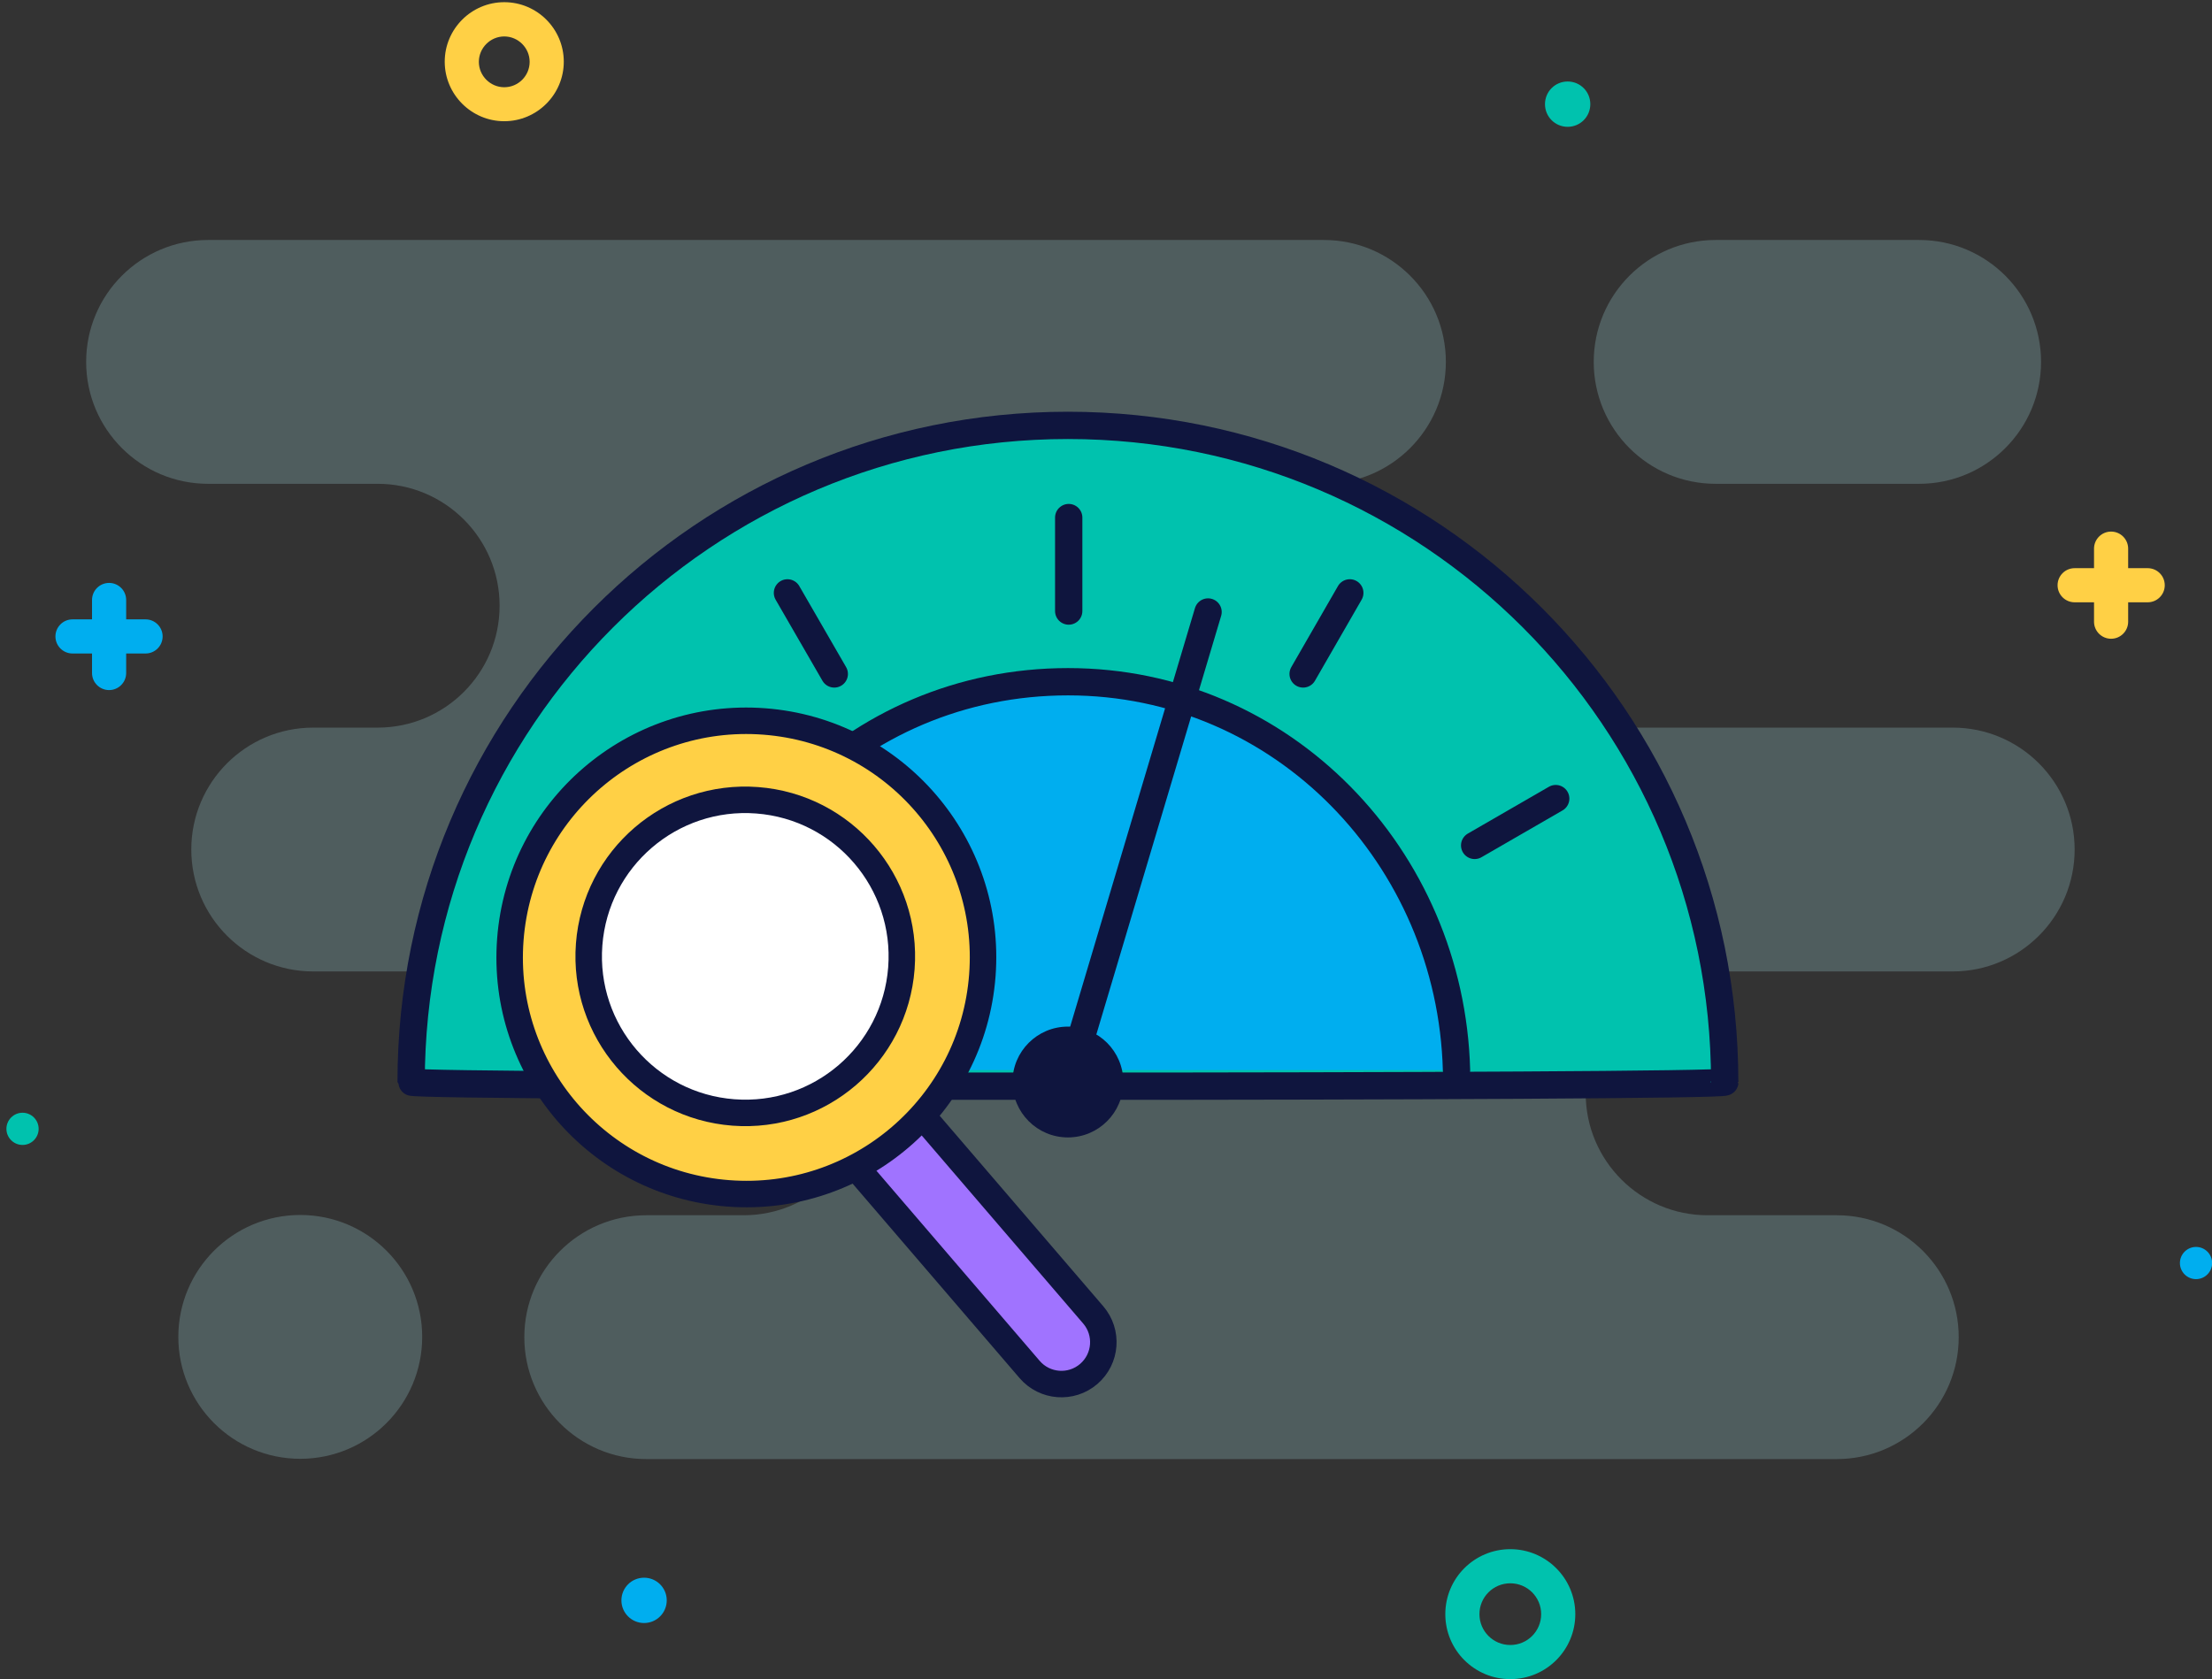 <svg xmlns="http://www.w3.org/2000/svg" width="162" height="123" viewBox="0 0 162 123" fill="none"><rect x="0" y="0" width="162" height="123" fill="#333333" stroke="none"/><g clip-path="url(#clip0_1320_2)"><g opacity="0.5"><path opacity="0.5" d="M125.65 17.58H140.55C145.48 17.58 149.48 21.58 149.48 26.51C149.48 31.44 145.48 35.44 140.55 35.44H125.65C120.72 35.44 116.72 31.44 116.72 26.51C116.72 21.58 120.72 17.58 125.65 17.58Z" fill="#A4DBE0"></path><path opacity="0.5" d="M15.24 35.44H27.66C32.59 35.44 36.59 39.44 36.59 44.37C36.59 49.3 32.59 53.3 27.66 53.3H22.94C18.01 53.3 14.01 57.3 14.01 62.23C14.01 67.16 18.01 71.16 22.94 71.16H54.46C59.39 71.16 63.39 75.16 63.39 80.09C63.39 85.02 59.39 89.02 54.46 89.02H47.33C42.4 89.02 38.4 93.02 38.4 97.95C38.4 102.88 42.4 106.88 47.33 106.88H134.52C139.45 106.88 143.45 102.88 143.45 97.95C143.45 93.02 139.45 89.02 134.52 89.02H125.06C120.13 89.02 116.13 85.02 116.13 80.09C116.13 75.16 120.13 71.16 125.06 71.16H143.01C147.94 71.16 151.94 67.16 151.94 62.23C151.94 57.3 147.94 53.3 143.01 53.3H92.34C87.41 53.3 83.41 49.3 83.41 44.37C83.41 39.44 87.41 35.44 92.34 35.44H96.96C101.89 35.44 105.89 31.44 105.89 26.51C105.89 21.58 101.89 17.58 96.96 17.58H15.24C10.31 17.58 6.31 21.58 6.31 26.51C6.31 31.44 10.31 35.44 15.24 35.44Z" fill="#A4DBE0"></path><path opacity="0.5" d="M21.99 89C17.058 89 13.06 92.998 13.06 97.93C13.06 102.862 17.058 106.86 21.99 106.86C26.922 106.86 30.92 102.862 30.92 97.93C30.92 92.998 26.922 89 21.99 89Z" fill="#A4DBE0"></path></g><path d="M110.61 113.48C113.23 113.48 115.37 115.61 115.37 118.24C115.37 120.87 113.24 123 110.61 123C107.98 123 105.85 120.87 105.85 118.24C105.85 115.61 107.98 113.48 110.61 113.48ZM110.61 120.5C111.86 120.5 112.87 119.49 112.87 118.24C112.87 116.99 111.86 115.98 110.61 115.98C109.36 115.98 108.35 116.99 108.35 118.24C108.35 119.49 109.36 120.5 110.61 120.5Z" fill="#00C2AE"></path><path d="M36.93 0.16C39.34 0.16 41.29 2.12 41.29 4.52C41.29 6.92 39.33 8.88 36.93 8.88C34.53 8.88 32.57 6.92 32.57 4.52C32.57 2.12 34.53 0.16 36.93 0.16ZM36.93 6.39C37.96 6.39 38.79 5.55 38.79 4.53C38.79 3.51 37.95 2.67 36.93 2.67C35.91 2.67 35.07 3.51 35.07 4.53C35.07 5.55 35.91 6.39 36.93 6.39Z" fill="#FFD045"></path><path d="M154.61 38.94C155.3 38.94 155.86 39.5 155.86 40.19V45.54C155.86 46.23 155.3 46.79 154.61 46.79C153.92 46.79 153.36 46.23 153.36 45.54V40.19C153.36 39.5 153.92 38.94 154.61 38.94Z" fill="#FFD045"></path><path d="M151.94 41.62H157.29C157.98 41.62 158.54 42.18 158.54 42.87C158.54 43.56 157.98 44.12 157.29 44.12H151.94C151.25 44.12 150.69 43.56 150.69 42.87C150.69 42.18 151.25 41.62 151.94 41.62Z" fill="#FFD045"></path><path d="M7.99 50.55C8.68 50.55 9.24 49.99 9.24 49.3V43.95C9.24 43.26 8.68 42.7 7.99 42.7C7.3 42.7 6.74 43.26 6.74 43.95V49.3C6.74 49.99 7.3 50.55 7.99 50.55Z" fill="#00AEEF"></path><path d="M5.31 47.87H10.66C11.35 47.87 11.91 47.31 11.91 46.62C11.91 45.93 11.35 45.37 10.66 45.37H5.31C4.62 45.37 4.06 45.93 4.06 46.62C4.06 47.31 4.62 47.87 5.31 47.87Z" fill="#00AEEF"></path><path d="M47.17 115.57C46.253 115.57 45.51 116.313 45.51 117.23C45.51 118.147 46.253 118.89 47.17 118.89C48.087 118.89 48.83 118.147 48.83 117.23C48.83 116.313 48.087 115.57 47.17 115.57Z" fill="#00AEEF"></path><path d="M113.15 7.63C113.15 6.71 113.89 5.97 114.81 5.97C115.73 5.97 116.47 6.71 116.47 7.63C116.47 8.55 115.73 9.29 114.81 9.29C113.89 9.29 113.15 8.55 113.15 7.63Z" fill="#00C2AE"></path><path d="M0.47 82.69C0.47 83.34 1 83.87 1.65 83.87C2.3 83.87 2.83 83.34 2.83 82.69C2.83 82.04 2.3 81.51 1.65 81.51C1 81.51 0.47 82.04 0.47 82.69Z" fill="#00C2AE"></path><path d="M159.65 92.52C159.65 91.87 160.18 91.34 160.83 91.34C161.48 91.34 162.01 91.87 162.01 92.52C162.01 93.17 161.48 93.7 160.83 93.7C160.18 93.7 159.65 93.17 159.65 92.52Z" fill="#00AEEF"></path><path d="M126.322 79.26C126.322 79.669 30.11 79.669 30.11 79.26C30.11 52.691 51.641 31.16 78.21 31.16C104.78 31.16 126.311 52.691 126.311 79.26H126.322Z" fill="#00C2AE" stroke="#0F153E" stroke-width="2" stroke-linecap="round" stroke-linejoin="round"></path><path d="M49.775 78.386C50.3 62.477 62.511 49.938 78.222 49.938C93.933 49.938 106.25 62.78 106.67 78.386" fill="#00AEEF"></path><path d="M49.775 78.386C50.3 62.477 62.511 49.938 78.222 49.938C93.933 49.938 106.25 62.78 106.67 78.386" stroke="#0F153E" stroke-width="2" stroke-linecap="round" stroke-linejoin="round"></path><path d="M78.21 83.319C80.452 83.319 82.269 81.502 82.269 79.26C82.269 77.018 80.452 75.201 78.21 75.201C75.969 75.201 74.151 77.018 74.151 79.26C74.151 81.502 75.969 83.319 78.21 83.319Z" fill="#0F153E"></path><path d="M78.21 79.261L88.474 44.83" stroke="#0F153E" stroke-width="2" stroke-linecap="round" stroke-linejoin="round"></path><path d="M113.936 58.499L107.999 61.928" stroke="#0F153E" stroke-width="2" stroke-linecap="round" stroke-linejoin="round"></path><path d="M98.855 43.43L95.437 49.367" stroke="#0F153E" stroke-width="2" stroke-linecap="round" stroke-linejoin="round"></path><path d="M78.269 37.913V44.76" stroke="#0F153E" stroke-width="2" stroke-linecap="round" stroke-linejoin="round"></path><path d="M57.671 43.43L61.1 49.367" stroke="#0F153E" stroke-width="2" stroke-linecap="round" stroke-linejoin="round"></path><path d="M42.601 58.499L48.538 61.928" stroke="#0F153E" stroke-width="2" stroke-linecap="round" stroke-linejoin="round"></path><path d="M80.064 96.318L56.513 68.883C55.408 67.597 53.471 67.45 52.184 68.554C50.898 69.658 50.751 71.596 51.855 72.882L75.407 100.317C76.511 101.603 78.449 101.75 79.735 100.646C81.021 99.542 81.169 97.604 80.064 96.318Z" fill="#A073FF" stroke="#0F153E" stroke-width="1.94" stroke-linecap="round" stroke-linejoin="round"></path><path d="M53.344 87.417C62.889 88.144 71.217 80.995 71.944 71.449C72.671 61.903 65.522 53.576 55.976 52.849C46.431 52.122 38.103 59.271 37.376 68.817C36.649 78.362 43.798 86.69 53.344 87.417Z" fill="#FFD045" stroke="#0F153E" stroke-width="1.94" stroke-linecap="round" stroke-linejoin="round"></path><path d="M53.71 81.49C60.025 81.971 65.534 77.242 66.015 70.927C66.496 64.612 61.766 59.103 55.452 58.622C49.137 58.141 43.628 62.87 43.147 69.185C42.666 75.5 47.395 81.009 53.71 81.49Z" fill="white" stroke="#0F153E" stroke-width="1.94" stroke-linecap="round" stroke-linejoin="round"></path></g><defs><clipPath id="clip0_1320_2"><rect width="161.53" height="122.84" fill="white" transform="translate(162 123) rotate(-180)"></rect></clipPath></defs></svg>